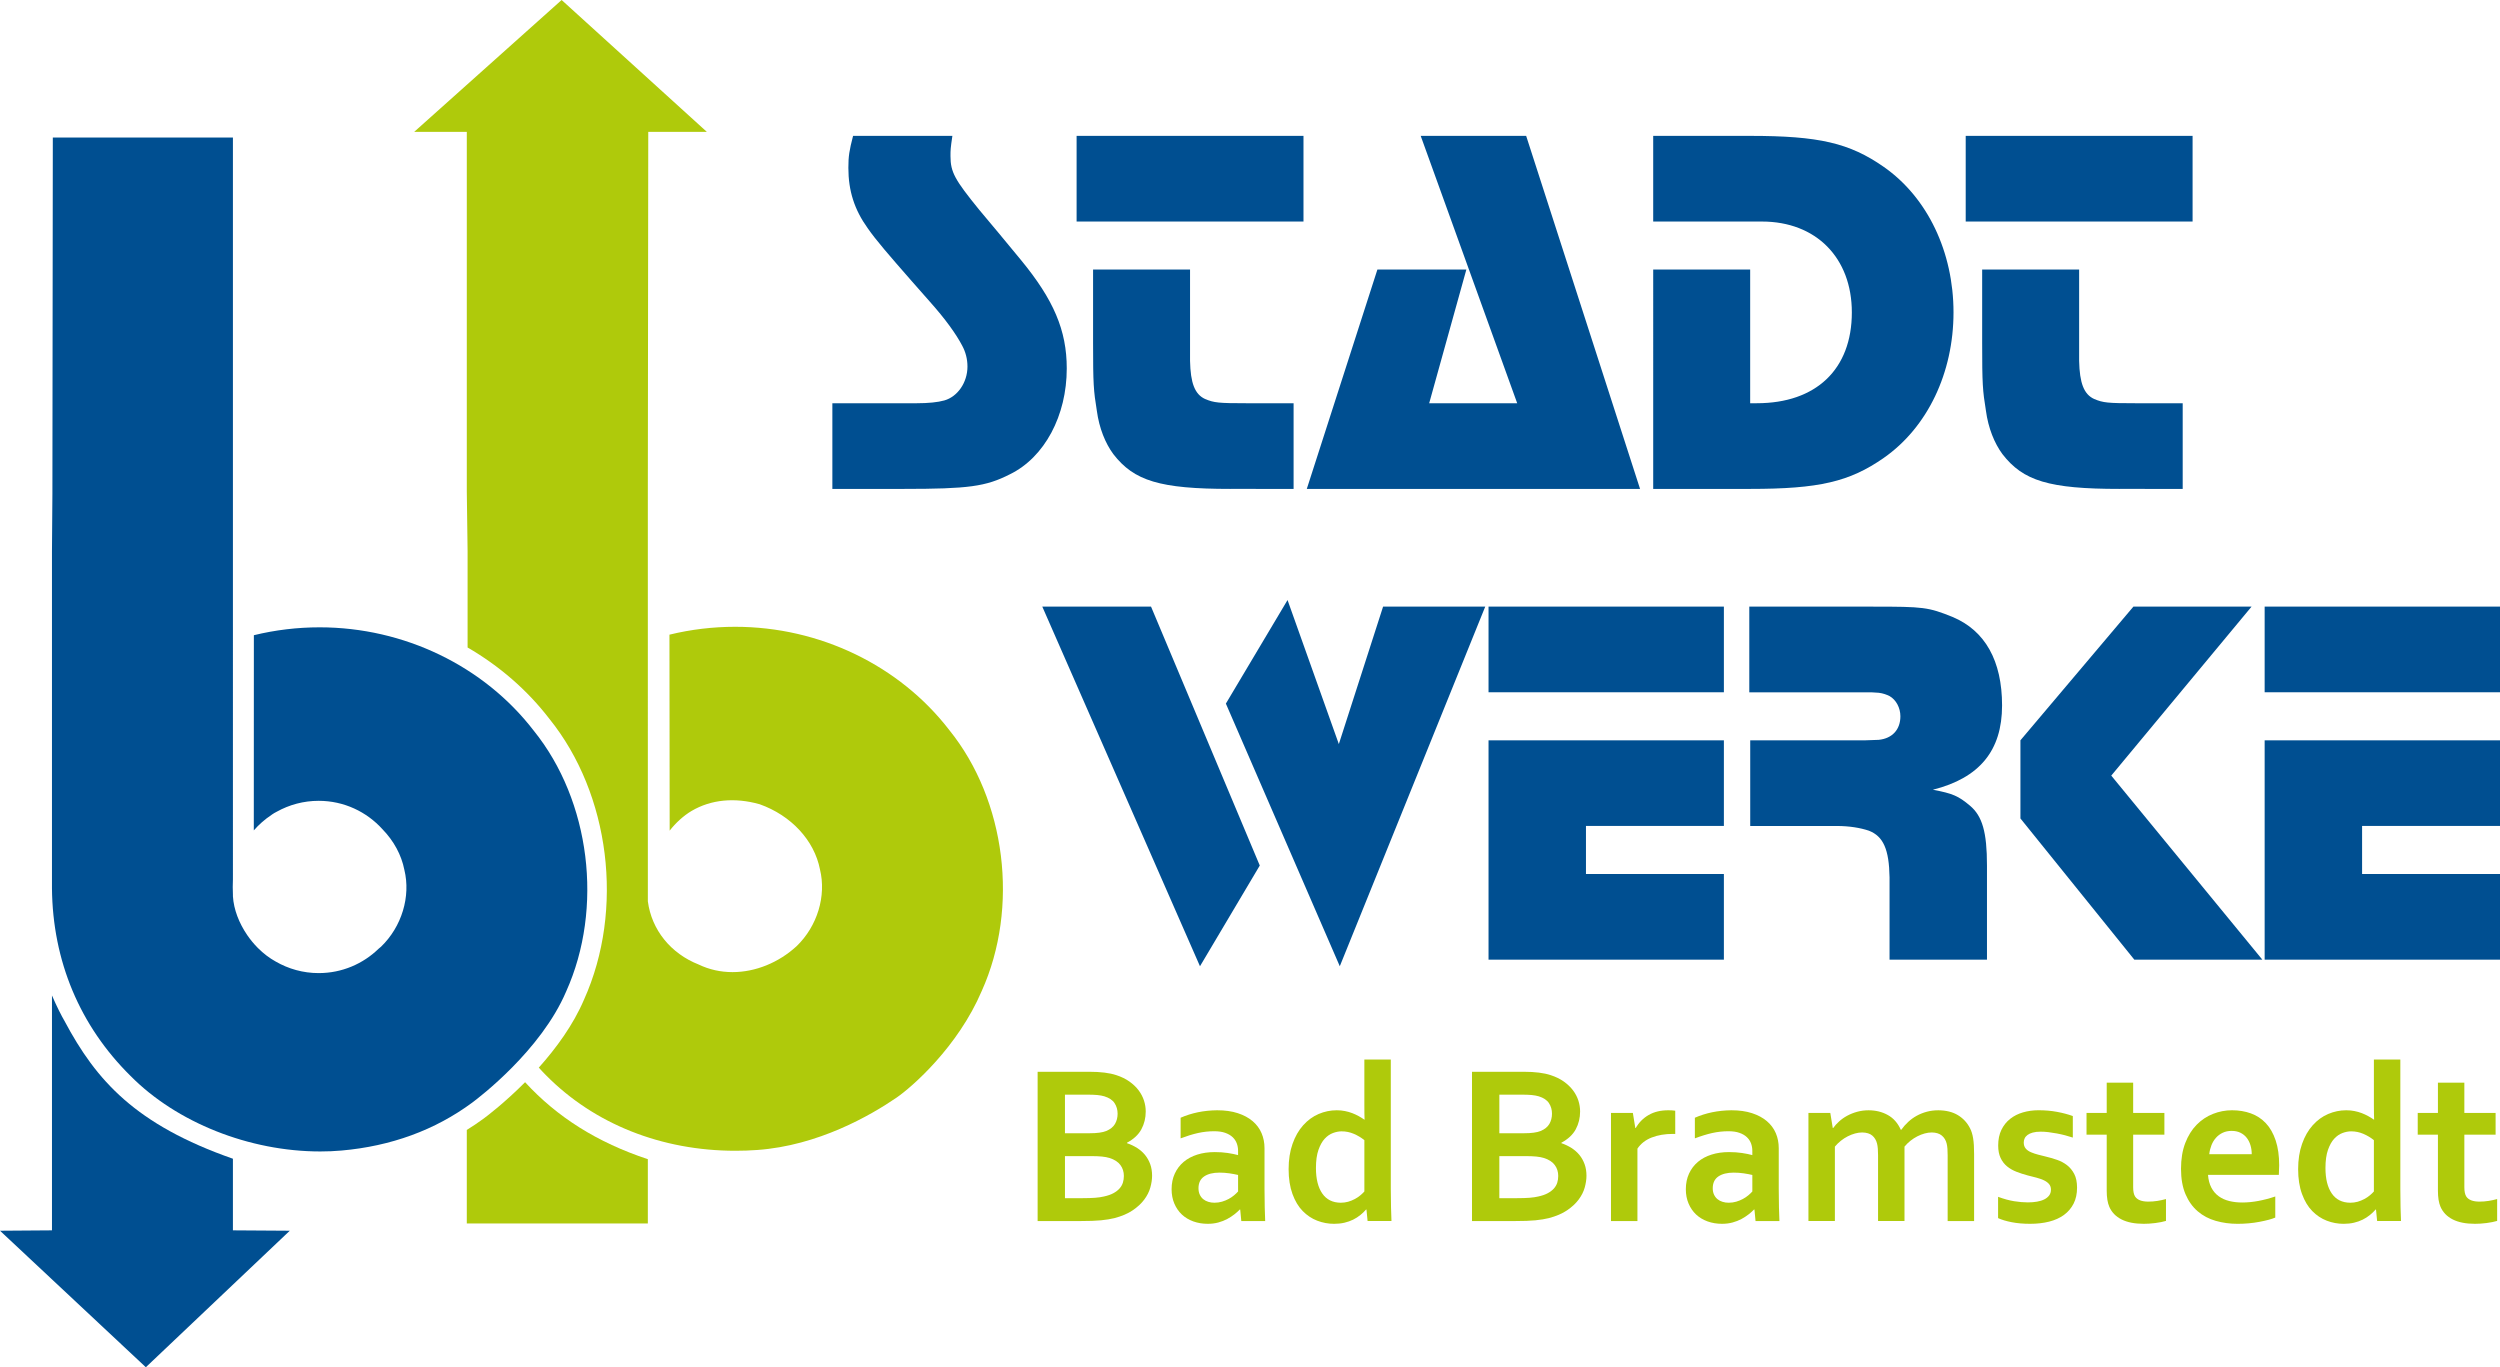 <?xml version="1.0" encoding="utf-8"?>
<!-- Generator: Adobe Illustrator 16.0.3, SVG Export Plug-In . SVG Version: 6.00 Build 0)  -->
<!DOCTYPE svg PUBLIC "-//W3C//DTD SVG 1.1//EN" "http://www.w3.org/Graphics/SVG/1.1/DTD/svg11.dtd">
<svg version="1.1" id="Ebene_1" xmlns="http://www.w3.org/2000/svg" xmlns:xlink="http://www.w3.org/1999/xlink" x="0px" y="0px"
	 width="411.608px" height="225.107px" viewBox="0 0 411.608 225.107" enable-background="new 0 0 411.608 225.107"
	 xml:space="preserve">
<g>
	<path fill="#004F91" d="M166.262,78.093c-3.953,2.016-6.821,2.402-17.517,2.402h-11.702V66.391h11.702h2.171
		c1.937,0,3.486-0.156,4.573-0.465c2.171-0.62,3.798-2.946,3.798-5.58c0-1.24-0.312-2.402-0.854-3.409
		c-1.008-1.938-2.79-4.418-5.424-7.364l-2.868-3.254c-3.796-4.34-5.889-6.741-7.286-8.756c-2.168-3.023-3.176-6.124-3.176-9.92
		c0-1.938,0.154-2.869,0.774-5.271h16.352c-0.312,2.093-0.312,2.327-0.312,3.334c0,2.636,0.7,3.875,4.728,8.834l3.178,3.798
		l3.718,4.496c5.348,6.509,7.519,11.546,7.519,17.824C175.639,68.406,171.997,75.302,166.262,78.093"/>
	<path fill="#004F91" d="M177.255,22.371h37.355v14.104h-37.355V22.371z M202.598,80.495c-11.626,0-15.889-1.317-19.3-5.734
		c-1.316-1.784-2.324-4.263-2.711-7.131c-0.543-3.332-0.62-4.417-0.62-11.237V44.379h15.966v12.013v3.023
		c0.077,3.642,0.774,5.503,2.479,6.278c1.471,0.621,2.246,0.697,6.818,0.697h7.751v14.104H202.598z"/>
	<polygon fill="#004F91" points="215.155,80.495 226.779,44.379 241.426,44.379 235.305,66.391 249.797,66.391 233.909,22.371 
		251.271,22.371 270.024,80.495 	"/>
	<path fill="#004F91" d="M310.163,75.38c-5.658,3.952-10.693,5.115-22.01,5.115h-15.964V44.379h15.964v22.011h1.084
		c9.768,0,15.656-5.582,15.656-14.958c0-8.989-5.889-14.957-14.804-14.957h-1.937h-15.964V22.371h15.964
		c11.316,0,16.352,1.164,22.01,5.115c7.206,5.038,11.47,14.026,11.47,23.946C321.633,61.353,317.369,70.343,310.163,75.38"/>
	<path fill="#004F91" d="M323.64,22.371h37.354v14.104H323.64V22.371z M348.981,80.495c-11.625,0-15.889-1.317-19.298-5.734
		c-1.315-1.784-2.324-4.263-2.712-7.131c-0.543-3.332-0.622-4.417-0.622-11.237V44.379h15.966v12.013v3.023
		c0.08,3.642,0.775,5.503,2.48,6.278c1.471,0.621,2.248,0.697,6.818,0.697h7.753v14.104H348.981z"/>
	<path fill="#004F91" d="M220.587,159.087l-18.755-43.244l10.153-17.05l8.446,23.715l7.285-22.631h16.819L220.587,159.087z
		 M197.568,159.087l-25.961-59.21h17.903l17.903,42.625L197.568,159.087z"/>
	<path fill="#004F91" d="M245.077,99.877h38.749v14.104h-38.749V99.877z M245.077,158.003v-36.117h38.749v14.104h-22.708v7.906
		h22.708v14.106H245.077z"/>
	<path fill="#004F91" d="M318.235,130.024c3.253,0.619,4.183,1.007,6.121,2.636c2.015,1.705,2.787,4.337,2.787,9.841v4.185v11.317
		h-16.041v-11.317v-2.245c-0.077-4.571-1.007-6.743-3.407-7.675c-1.398-0.464-3.179-0.773-5.272-0.773h-3.408h-10.852v-14.106
		h16.431h2.557c0.775,0,1.473-0.077,2.17-0.077c2.245-0.23,3.566-1.702,3.566-3.872c0-1.397-0.699-2.715-1.784-3.334
		c-0.465-0.232-1.084-0.464-1.782-0.543c-0.697-0.077-1.395-0.077-2.17-0.077h-2.557H288.01V99.878h20.381
		c8.29,0,9.065,0.077,13.098,1.705c5.347,2.248,8.138,7.208,8.138,14.569C329.626,123.591,325.906,128.089,318.235,130.024"/>
	<polygon fill="#004F91" points="351.403,158.003 332.65,134.753 332.65,121.886 351.249,99.877 370.702,99.877 347.604,127.699 
		372.481,158.003 	"/>
	<path fill="#004F91" d="M372.859,99.877h38.749v14.104h-38.749V99.877z M372.859,158.003v-36.117h38.749v14.104h-22.706v7.906
		h22.706v14.106H372.859z"/>
	<path fill="#AFCA0B" d="M188.636,182.999c0,1.065-0.238,2.042-0.715,2.93c-0.478,0.886-1.27,1.623-2.371,2.213v0.074
		c0.612,0.205,1.174,0.475,1.68,0.798c0.509,0.324,0.943,0.712,1.306,1.157c0.361,0.445,0.641,0.952,0.845,1.515
		c0.202,0.563,0.302,1.194,0.302,1.894c0,0.599-0.095,1.242-0.286,1.928c-0.189,0.686-0.524,1.35-1,1.99
		c-0.477,0.644-1.114,1.234-1.91,1.773c-0.795,0.54-1.799,0.968-3.012,1.287c-0.305,0.071-0.64,0.141-1.001,0.201
		c-0.361,0.062-0.763,0.112-1.203,0.156c-0.44,0.043-0.93,0.073-1.469,0.091c-0.539,0.02-1.146,0.029-1.818,0.029h-7.145v-24.574
		h8.54c1.825,0,3.294,0.183,4.409,0.551c0.832,0.27,1.554,0.622,2.167,1.057c0.611,0.435,1.117,0.919,1.515,1.449
		c0.397,0.533,0.692,1.096,0.882,1.689C188.542,181.802,188.636,182.397,188.636,182.999 M179.398,186.581
		c1.225,0,2.136-0.122,2.736-0.369c0.673-0.28,1.154-0.67,1.443-1.165c0.287-0.497,0.429-1.056,0.429-1.682
		c0-0.647-0.166-1.228-0.495-1.735c-0.33-0.508-0.893-0.885-1.689-1.13c-0.331-0.098-0.715-0.167-1.157-0.212
		c-0.439-0.04-0.985-0.061-1.634-0.061h-3.693v6.354H179.398z M175.339,190.344v6.926h2.939c0.782,0,1.457-0.021,2.021-0.063
		c0.563-0.045,1.046-0.114,1.45-0.212c0.624-0.135,1.145-0.315,1.563-0.543c0.415-0.225,0.751-0.481,1.007-0.77
		c0.258-0.289,0.441-0.609,0.553-0.955c0.109-0.35,0.165-0.72,0.165-1.112c0-0.687-0.19-1.286-0.569-1.8
		c-0.38-0.515-0.974-0.899-1.782-1.157c-0.356-0.111-0.771-0.191-1.25-0.239c-0.476-0.048-1.09-0.074-1.835-0.074H175.339z"/>
	<path fill="#AFCA0B" d="M204.192,199.142h-0.074c-0.245,0.259-0.539,0.521-0.882,0.79c-0.343,0.27-0.733,0.523-1.175,0.764
		c-0.441,0.237-0.93,0.431-1.469,0.577c-0.539,0.147-1.121,0.219-1.747,0.219c-0.844,0-1.633-0.131-2.369-0.393
		c-0.733-0.266-1.365-0.644-1.892-1.138c-0.526-0.497-0.938-1.097-1.239-1.802c-0.299-0.705-0.45-1.49-0.45-2.359
		c0-0.955,0.174-1.811,0.523-2.57c0.348-0.76,0.836-1.402,1.459-1.93c0.627-0.526,1.372-0.927,2.242-1.202
		c0.87-0.276,1.831-0.414,2.884-0.414c0.771,0,1.481,0.049,2.13,0.147c0.65,0.098,1.217,0.215,1.707,0.348v-0.716
		c0-0.417-0.069-0.814-0.21-1.202c-0.141-0.387-0.368-0.729-0.68-1.029c-0.312-0.298-0.72-0.538-1.221-0.715
		c-0.502-0.18-1.115-0.266-1.838-0.266c-0.879,0-1.761,0.098-2.644,0.291c-0.882,0.199-1.837,0.492-2.866,0.882v-3.396
		c0.895-0.393,1.843-0.69,2.848-0.902c1.003-0.205,2.057-0.315,3.158-0.327c1.298,0,2.436,0.159,3.407,0.477
		c0.975,0.318,1.79,0.757,2.444,1.313c0.655,0.558,1.144,1.217,1.469,1.975c0.325,0.76,0.487,1.585,0.487,2.479v6.703
		c0,1.178,0.011,2.187,0.036,3.03c0.025,0.847,0.05,1.599,0.074,2.261h-3.931L204.192,199.142z M203.843,193.45
		c-0.415-0.1-0.893-0.188-1.431-0.269c-0.54-0.077-1.085-0.117-1.635-0.117c-1.065,0-1.908,0.21-2.526,0.631
		c-0.617,0.425-0.928,1.069-0.928,1.938c0,0.403,0.071,0.756,0.212,1.056c0.139,0.3,0.33,0.549,0.568,0.745
		c0.239,0.196,0.518,0.344,0.836,0.439c0.319,0.1,0.656,0.147,1.01,0.147c0.44,0,0.856-0.058,1.249-0.175
		c0.393-0.117,0.754-0.261,1.083-0.44c0.332-0.177,0.629-0.377,0.891-0.597c0.265-0.221,0.487-0.433,0.67-0.641V193.45z"/>
	<path fill="#AFCA0B" d="M212.162,192.495c0-1.555,0.216-2.942,0.645-4.161c0.427-1.218,1.011-2.24,1.753-3.067
		c0.74-0.827,1.587-1.445,2.542-1.856c0.956-0.406,1.948-0.612,2.978-0.612c0.476,0,0.93,0.042,1.357,0.129
		c0.428,0.083,0.832,0.202,1.213,0.346c0.379,0.147,0.734,0.314,1.064,0.497c0.332,0.186,0.635,0.375,0.92,0.57h0.035
		c-0.013-0.243-0.021-0.59-0.028-1.038c-0.007-0.445-0.007-0.933-0.007-1.459v-7.403h4.352v21.305c0,1.177,0.012,2.187,0.037,3.03
		c0.024,0.847,0.048,1.6,0.074,2.259h-3.931l-0.186-1.89h-0.07c-0.259,0.305-0.567,0.605-0.93,0.897
		c-0.362,0.295-0.759,0.548-1.192,0.765c-0.435,0.213-0.912,0.383-1.434,0.505c-0.519,0.122-1.087,0.183-1.699,0.183
		c-0.967,0-1.894-0.173-2.782-0.516c-0.888-0.34-1.684-0.872-2.388-1.587c-0.704-0.715-1.267-1.654-1.688-2.81
		C212.376,195.424,212.162,194.062,212.162,192.495 M220.74,198.021c0.428,0,0.835-0.055,1.222-0.163
		c0.386-0.112,0.75-0.26,1.093-0.442s0.646-0.385,0.907-0.606c0.266-0.22,0.487-0.434,0.673-0.643v-8.448
		c-0.516-0.417-1.093-0.763-1.729-1.038c-0.636-0.274-1.309-0.412-2.018-0.412c-0.455,0-0.928,0.091-1.425,0.275
		c-0.496,0.183-0.949,0.495-1.357,0.937c-0.411,0.44-0.753,1.053-1.029,1.836c-0.275,0.782-0.415,1.783-0.415,2.993
		c0,1.79,0.348,3.185,1.04,4.188C218.392,197.502,219.405,198.011,220.74,198.021"/>
	<path fill="#AFCA0B" d="M260.153,182.999c0,1.065-0.239,2.042-0.715,2.93c-0.479,0.886-1.27,1.623-2.369,2.213v0.074
		c0.612,0.205,1.17,0.475,1.678,0.798c0.508,0.324,0.944,0.712,1.307,1.157c0.359,0.445,0.641,0.952,0.843,1.515
		s0.305,1.194,0.305,1.894c0,0.599-0.097,1.242-0.285,1.928c-0.189,0.686-0.524,1.35-1.002,1.99
		c-0.476,0.644-1.114,1.234-1.909,1.773c-0.795,0.54-1.8,0.968-3.013,1.287c-0.305,0.071-0.638,0.141-1,0.201
		c-0.362,0.062-0.764,0.112-1.202,0.156c-0.442,0.043-0.934,0.073-1.469,0.091c-0.541,0.02-1.147,0.029-1.82,0.029h-7.146v-24.574
		h8.541c1.824,0,3.294,0.183,4.406,0.551c0.834,0.27,1.558,0.622,2.17,1.057c0.609,0.435,1.116,0.919,1.514,1.449
		c0.4,0.533,0.692,1.096,0.885,1.689C260.059,181.802,260.153,182.397,260.153,182.999 M250.914,186.581
		c1.225,0,2.136-0.122,2.738-0.369c0.673-0.28,1.153-0.67,1.442-1.165c0.285-0.497,0.43-1.056,0.43-1.682
		c0-0.647-0.164-1.228-0.494-1.735c-0.332-0.508-0.895-0.885-1.69-1.13c-0.331-0.098-0.717-0.167-1.157-0.212
		c-0.441-0.04-0.986-0.061-1.635-0.061h-3.691v6.354H250.914z M246.856,190.344v6.926h2.938c0.784,0,1.457-0.021,2.021-0.063
		c0.563-0.045,1.047-0.114,1.452-0.212c0.623-0.135,1.145-0.315,1.561-0.543c0.414-0.225,0.75-0.481,1.01-0.77
		c0.257-0.289,0.439-0.609,0.552-0.955c0.109-0.35,0.163-0.72,0.163-1.112c0-0.687-0.188-1.286-0.57-1.8
		c-0.378-0.515-0.972-0.899-1.779-1.157c-0.355-0.111-0.772-0.191-1.25-0.239s-1.09-0.074-1.837-0.074H246.856z"/>
	<path fill="#AFCA0B" d="M275.818,186.689h-0.365c-1.335,0-2.507,0.199-3.519,0.597c-1.01,0.399-1.79,1.008-2.341,1.829v11.92
		h-4.354v-17.798h3.6l0.404,2.479h0.073c0.515-0.904,1.222-1.618,2.122-2.139c0.899-0.522,1.979-0.779,3.241-0.779
		c0.439,0,0.82,0.022,1.138,0.072V186.689z"/>
	<path fill="#AFCA0B" d="M288.859,199.142h-0.074c-0.243,0.259-0.538,0.521-0.882,0.79c-0.343,0.27-0.733,0.523-1.173,0.764
		c-0.442,0.237-0.932,0.431-1.472,0.577c-0.538,0.147-1.118,0.219-1.743,0.219c-0.845,0-1.636-0.131-2.369-0.393
		c-0.736-0.266-1.367-0.644-1.894-1.138c-0.527-0.497-0.94-1.097-1.238-1.802c-0.302-0.705-0.452-1.49-0.452-2.359
		c0-0.955,0.177-1.811,0.525-2.57c0.348-0.76,0.837-1.402,1.459-1.93c0.625-0.526,1.372-0.927,2.242-1.202
		c0.868-0.276,1.83-0.414,2.884-0.414c0.769,0,1.48,0.049,2.128,0.147c0.651,0.098,1.218,0.215,1.709,0.348v-0.716
		c0-0.417-0.071-0.814-0.209-1.202c-0.144-0.387-0.368-0.729-0.683-1.029c-0.311-0.298-0.718-0.538-1.221-0.715
		c-0.5-0.18-1.113-0.266-1.836-0.266c-0.881,0-1.763,0.098-2.645,0.291c-0.881,0.199-1.837,0.492-2.865,0.882v-3.396
		c0.896-0.393,1.843-0.69,2.847-0.902c1.005-0.205,2.056-0.315,3.159-0.327c1.298,0,2.433,0.159,3.407,0.477
		c0.973,0.318,1.787,0.757,2.442,1.313c0.654,0.558,1.145,1.217,1.47,1.975c0.324,0.76,0.485,1.585,0.485,2.479v6.703
		c0,1.178,0.014,2.187,0.035,3.03c0.027,0.847,0.052,1.599,0.077,2.261h-3.933L288.859,199.142z M288.51,193.45
		c-0.417-0.1-0.895-0.188-1.43-0.269c-0.542-0.077-1.087-0.117-1.639-0.117c-1.063,0-1.905,0.21-2.525,0.631
		c-0.616,0.425-0.925,1.069-0.925,1.938c0,0.403,0.068,0.756,0.21,1.056c0.141,0.3,0.331,0.549,0.57,0.745s0.517,0.344,0.835,0.439
		c0.319,0.1,0.655,0.147,1.012,0.147c0.439,0,0.854-0.058,1.247-0.175c0.391-0.117,0.753-0.261,1.083-0.44
		c0.33-0.177,0.629-0.377,0.892-0.597c0.263-0.221,0.487-0.433,0.67-0.641V193.45z"/>
	<path fill="#AFCA0B" d="M320.668,190.198c0-0.38-0.012-0.734-0.035-1.065c-0.025-0.33-0.067-0.617-0.13-0.862
		c-0.135-0.539-0.397-0.975-0.79-1.305c-0.39-0.33-0.942-0.502-1.651-0.515c-0.38,0-0.771,0.056-1.176,0.165
		c-0.404,0.11-0.805,0.27-1.202,0.468c-0.397,0.202-0.777,0.449-1.14,0.735c-0.361,0.287-0.688,0.609-0.982,0.964v12.25h-4.352
		v-10.835c0-0.38-0.015-0.734-0.037-1.065c-0.025-0.33-0.067-0.617-0.132-0.862c-0.135-0.539-0.394-0.975-0.778-1.305
		s-0.941-0.502-1.661-0.515c-0.38,0-0.772,0.056-1.176,0.165c-0.404,0.11-0.805,0.27-1.202,0.468
		c-0.399,0.202-0.779,0.449-1.139,0.735c-0.362,0.287-0.69,0.609-0.983,0.964v12.25h-4.354v-17.794h3.6l0.405,2.477h0.072
		c0.257-0.366,0.58-0.729,0.974-1.081c0.391-0.355,0.835-0.67,1.331-0.938s1.042-0.487,1.635-0.651
		c0.595-0.165,1.222-0.247,1.882-0.247c1.175,0,2.231,0.257,3.171,0.781c0.935,0.518,1.647,1.328,2.138,2.432h0.074
		c0.343-0.479,0.725-0.912,1.147-1.302c0.423-0.393,0.891-0.731,1.405-1.013c0.515-0.282,1.066-0.501,1.662-0.661
		c0.593-0.16,1.228-0.237,1.899-0.237c1.274,0.012,2.342,0.276,3.206,0.797c0.863,0.521,1.527,1.234,1.992,2.14
		c0.123,0.234,0.228,0.487,0.311,0.763c0.088,0.276,0.159,0.586,0.213,0.927c0.057,0.343,0.095,0.725,0.12,1.14
		c0.024,0.417,0.037,0.895,0.037,1.433v11.037h-4.354V190.198z"/>
	<path fill="#AFCA0B" d="M337.675,195.874c0-0.379-0.107-0.692-0.322-0.939c-0.211-0.243-0.498-0.447-0.853-0.615
		c-0.355-0.164-0.763-0.307-1.221-0.43c-0.459-0.122-0.939-0.244-1.442-0.367c-0.635-0.172-1.249-0.37-1.837-0.598
		c-0.587-0.228-1.104-0.522-1.552-0.892c-0.447-0.365-0.803-0.827-1.064-1.385c-0.265-0.558-0.396-1.24-0.396-2.047
		c0-0.992,0.176-1.854,0.533-2.582c0.354-0.728,0.834-1.33,1.441-1.808c0.605-0.478,1.31-0.833,2.11-1.065
		c0.802-0.232,1.649-0.35,2.546-0.35c1.088,0,2.11,0.088,3.065,0.266c0.956,0.178,1.819,0.409,2.591,0.689v3.544
		c-0.404-0.133-0.829-0.26-1.277-0.377c-0.446-0.117-0.899-0.216-1.356-0.301c-0.462-0.089-0.918-0.159-1.372-0.214
		c-0.452-0.055-0.882-0.08-1.282-0.08c-0.515,0-0.952,0.048-1.305,0.147c-0.355,0.097-0.645,0.228-0.863,0.392
		c-0.224,0.168-0.381,0.355-0.477,0.572c-0.1,0.213-0.147,0.436-0.147,0.668c0,0.404,0.105,0.737,0.32,0.992
		c0.215,0.258,0.51,0.467,0.892,0.625c0.378,0.159,0.777,0.29,1.192,0.396c0.417,0.103,0.82,0.205,1.212,0.302
		c0.612,0.147,1.225,0.325,1.837,0.534c0.612,0.208,1.163,0.498,1.653,0.871c0.491,0.374,0.889,0.857,1.202,1.451
		c0.313,0.595,0.469,1.351,0.469,2.27c0,1.003-0.189,1.878-0.567,2.625c-0.382,0.747-0.911,1.365-1.591,1.864
		c-0.679,0.495-1.493,0.864-2.442,1.103c-0.949,0.239-1.994,0.357-3.13,0.357c-1.127,0-2.14-0.088-3.041-0.266
		c-0.9-0.177-1.645-0.401-2.23-0.67v-3.507c0.953,0.353,1.835,0.594,2.645,0.724c0.808,0.129,1.561,0.192,2.257,0.192
		c0.541,0,1.041-0.04,1.506-0.12c0.469-0.078,0.866-0.205,1.204-0.376c0.337-0.17,0.603-0.389,0.8-0.651
		C337.577,196.555,337.675,196.242,337.675,195.874"/>
	<path fill="#AFCA0B" d="M356.612,201.016c-0.492,0.147-1.077,0.263-1.757,0.35c-0.68,0.086-1.312,0.126-1.897,0.126
		c-1.497,0-2.717-0.241-3.664-0.723c-0.952-0.483-1.622-1.18-2.014-2.087c-0.28-0.647-0.423-1.528-0.423-2.645v-9.219h-3.324v-3.581
		h3.324v-4.979h4.354v4.979h5.142v3.581h-5.142v8.65c0,0.688,0.104,1.193,0.313,1.523c0.367,0.564,1.096,0.847,2.187,0.847
		c0.5,0,1.001-0.04,1.496-0.118c0.496-0.082,0.964-0.18,1.406-0.305V201.016z"/>
	<path fill="#AFCA0B" d="M369.172,197.984c0.846,0,1.728-0.085,2.645-0.256c0.92-0.172,1.848-0.417,2.792-0.736v3.472
		c-0.564,0.247-1.427,0.478-2.59,0.699c-1.162,0.221-2.369,0.33-3.618,0.33c-1.261,0-2.458-0.162-3.589-0.487
		c-1.135-0.323-2.121-0.846-2.968-1.57c-0.845-0.722-1.515-1.657-2.01-2.81c-0.495-1.149-0.745-2.547-0.745-4.187
		c0-1.617,0.232-3.031,0.698-4.244c0.465-1.211,1.09-2.214,1.874-3.011c0.783-0.796,1.68-1.393,2.69-1.79
		c1.01-0.399,2.052-0.598,3.131-0.598c1.127,0,2.164,0.171,3.112,0.515c0.949,0.343,1.77,0.881,2.461,1.615
		c0.693,0.735,1.23,1.68,1.617,2.837c0.388,1.157,0.578,2.526,0.578,4.106c-0.013,0.612-0.03,1.132-0.055,1.562h-11.662
		c0.062,0.82,0.246,1.519,0.55,2.101c0.308,0.582,0.707,1.054,1.206,1.415c0.493,0.361,1.072,0.626,1.732,0.789
		C367.685,197.903,368.4,197.984,369.172,197.984 M367.428,186.193c-0.552,0-1.04,0.103-1.468,0.304
		c-0.43,0.202-0.8,0.479-1.112,0.827c-0.313,0.348-0.56,0.755-0.746,1.222c-0.181,0.465-0.306,0.962-0.365,1.487h6.996
		c0-0.525-0.068-1.022-0.211-1.487c-0.14-0.467-0.349-0.874-0.624-1.222c-0.273-0.349-0.617-0.625-1.029-0.827
		C368.46,186.296,367.978,186.193,367.428,186.193"/>
	<path fill="#AFCA0B" d="M378.373,192.495c0-1.555,0.215-2.942,0.645-4.161c0.427-1.218,1.012-2.24,1.753-3.067
		c0.739-0.827,1.587-1.445,2.543-1.856c0.955-0.406,1.947-0.612,2.976-0.612c0.478,0,0.93,0.042,1.358,0.129
		c0.428,0.083,0.833,0.202,1.215,0.346c0.376,0.147,0.733,0.314,1.063,0.497c0.332,0.186,0.638,0.375,0.92,0.57h0.035
		c-0.013-0.243-0.021-0.59-0.025-1.038c-0.007-0.445-0.01-0.933-0.01-1.459v-7.403h4.354v21.305c0,1.177,0.011,2.187,0.035,3.03
		c0.023,0.847,0.049,1.6,0.073,2.259h-3.929l-0.186-1.89h-0.072c-0.258,0.305-0.565,0.605-0.93,0.897
		c-0.36,0.295-0.758,0.548-1.192,0.765c-0.433,0.213-0.91,0.383-1.433,0.505c-0.52,0.122-1.087,0.183-1.697,0.183
		c-0.969,0-1.896-0.173-2.784-0.516c-0.888-0.34-1.682-0.872-2.387-1.587s-1.268-1.654-1.689-2.81
		C378.587,195.424,378.373,194.062,378.373,192.495 M386.951,198.021c0.427,0,0.834-0.055,1.222-0.163
		c0.385-0.112,0.748-0.26,1.092-0.442c0.343-0.183,0.646-0.385,0.908-0.606c0.265-0.22,0.487-0.434,0.672-0.643v-8.448
		c-0.515-0.417-1.09-0.763-1.728-1.038c-0.637-0.274-1.309-0.412-2.019-0.412c-0.457,0-0.928,0.091-1.425,0.275
		c-0.497,0.183-0.948,0.495-1.359,0.937c-0.41,0.44-0.753,1.053-1.028,1.836c-0.276,0.782-0.414,1.783-0.414,2.993
		c0,1.79,0.347,3.185,1.04,4.188C384.604,197.502,385.614,198.011,386.951,198.021"/>
	<path fill="#AFCA0B" d="M411.138,201.016c-0.489,0.147-1.072,0.263-1.754,0.35c-0.678,0.086-1.313,0.126-1.899,0.126
		c-1.495,0-2.717-0.241-3.664-0.723c-0.95-0.483-1.618-1.18-2.011-2.087c-0.282-0.647-0.422-1.528-0.422-2.645v-9.219h-3.326v-3.581
		h3.326v-4.979h4.35v4.979h5.146v3.581h-5.146v8.65c0,0.688,0.106,1.193,0.314,1.523c0.365,0.564,1.095,0.847,2.187,0.847
		c0.5,0,0.998-0.04,1.495-0.118c0.497-0.082,0.965-0.18,1.404-0.305V201.016z"/>
	<path fill="#004F91" d="M38.348,190.777c-16.016-5.605-22.494-12.841-27.723-22.674c-0.479-0.82-1.287-2.391-2.068-4.209v38.673
		L0,202.631l24.01,22.477l23.701-22.477l-9.363-0.063V190.777z"/>
	<path fill="#AFCA0B" d="M156.307,120.216c-8.197-10.662-21.376-17.019-35.261-17.019c-3.66,0-7.297,0.435-10.825,1.297
		l0.036,32.266c0.976-1.267,2.298-2.475,3.614-3.249c3.202-1.883,7.098-2.255,11.198-1.101c5.208,1.854,9,5.959,9.933,10.726
		c1.075,4.384-0.434,9.354-3.844,12.643c-2.953,2.719-6.796,4.273-10.553,4.273c-1.968,0.001-3.844-0.42-5.571-1.249
		c-4.61-1.815-7.752-5.714-8.369-10.403l-0.003-67.445l0.071-59.242h9.647L92.468,0L68.192,21.713h8.664v59.242l0.13,9.774v15.877
		c5.187,3.007,9.789,6.961,13.455,11.73c10.005,12.391,12.375,31.429,5.719,46.235c-1.797,4.214-4.629,8.051-7.45,11.207
		c0.397,0.43,0.791,0.863,1.206,1.272c7.917,8.008,18.988,12.415,31.181,12.415c1.181,0,2.378-0.042,3.565-0.128
		c10.051-0.712,18.688-5.703,22.94-8.613c2.573-1.767,10.11-8.362,14.035-17.567C167.822,149.415,165.625,131.762,156.307,120.216"
		/>
	<path fill="#AFCA0B" d="M86.452,178.178c-3.314,3.334-6.199,5.526-6.795,5.967c-0.909,0.673-1.847,1.295-2.802,1.892v15.395h29.807
		v-10.58C98.326,188.091,91.706,183.906,86.452,178.178"/>
	<path fill="#004F91" d="M87.88,120.306c-8.196-10.662-21.374-17.021-35.256-17.021c-3.66,0-7.3,0.437-10.827,1.298l-0.01,32.136
		c0.847-0.968,1.818-1.826,2.897-2.537c0.036-0.025,0.066-0.052,0.102-0.079c0.223-0.161,0.497-0.315,0.796-0.468
		c2.041-1.133,4.387-1.785,6.887-1.785c4.172,0,7.912,1.813,10.507,4.682c1.843,1.9,3.115,4.206,3.602,6.689
		c1.07,4.393-0.437,9.365-3.842,12.648c-0.126,0.116-0.263,0.216-0.393,0.328c-2.553,2.484-6.033,4.017-9.875,4.017
		c-2.579,0-4.988-0.698-7.071-1.9c-1.041-0.571-2.02-1.324-2.903-2.203c-0.035-0.033-0.067-0.066-0.102-0.103
		c-0.614-0.623-1.175-1.306-1.675-2.032c-0.005-0.01-0.011-0.019-0.017-0.027c-1.337-1.953-2.217-4.2-2.35-6.376v-0.253
		c-0.04-0.425-0.04-2.15,0-2.575L38.349,22.649H8.696L8.628,81.313l-0.072,9.524v55.418c0.108,11.957,4.581,22.638,12.934,30.886
		c7.585,7.674,19.559,12.439,31.247,12.439c1.182,0,2.355-0.05,3.486-0.151c8.166-0.72,15.404-3.37,21.512-7.881
		c1.149-0.851,11.338-8.597,15.477-18.301C99.392,149.5,97.196,131.846,87.88,120.306"/>
</g>
</svg>
